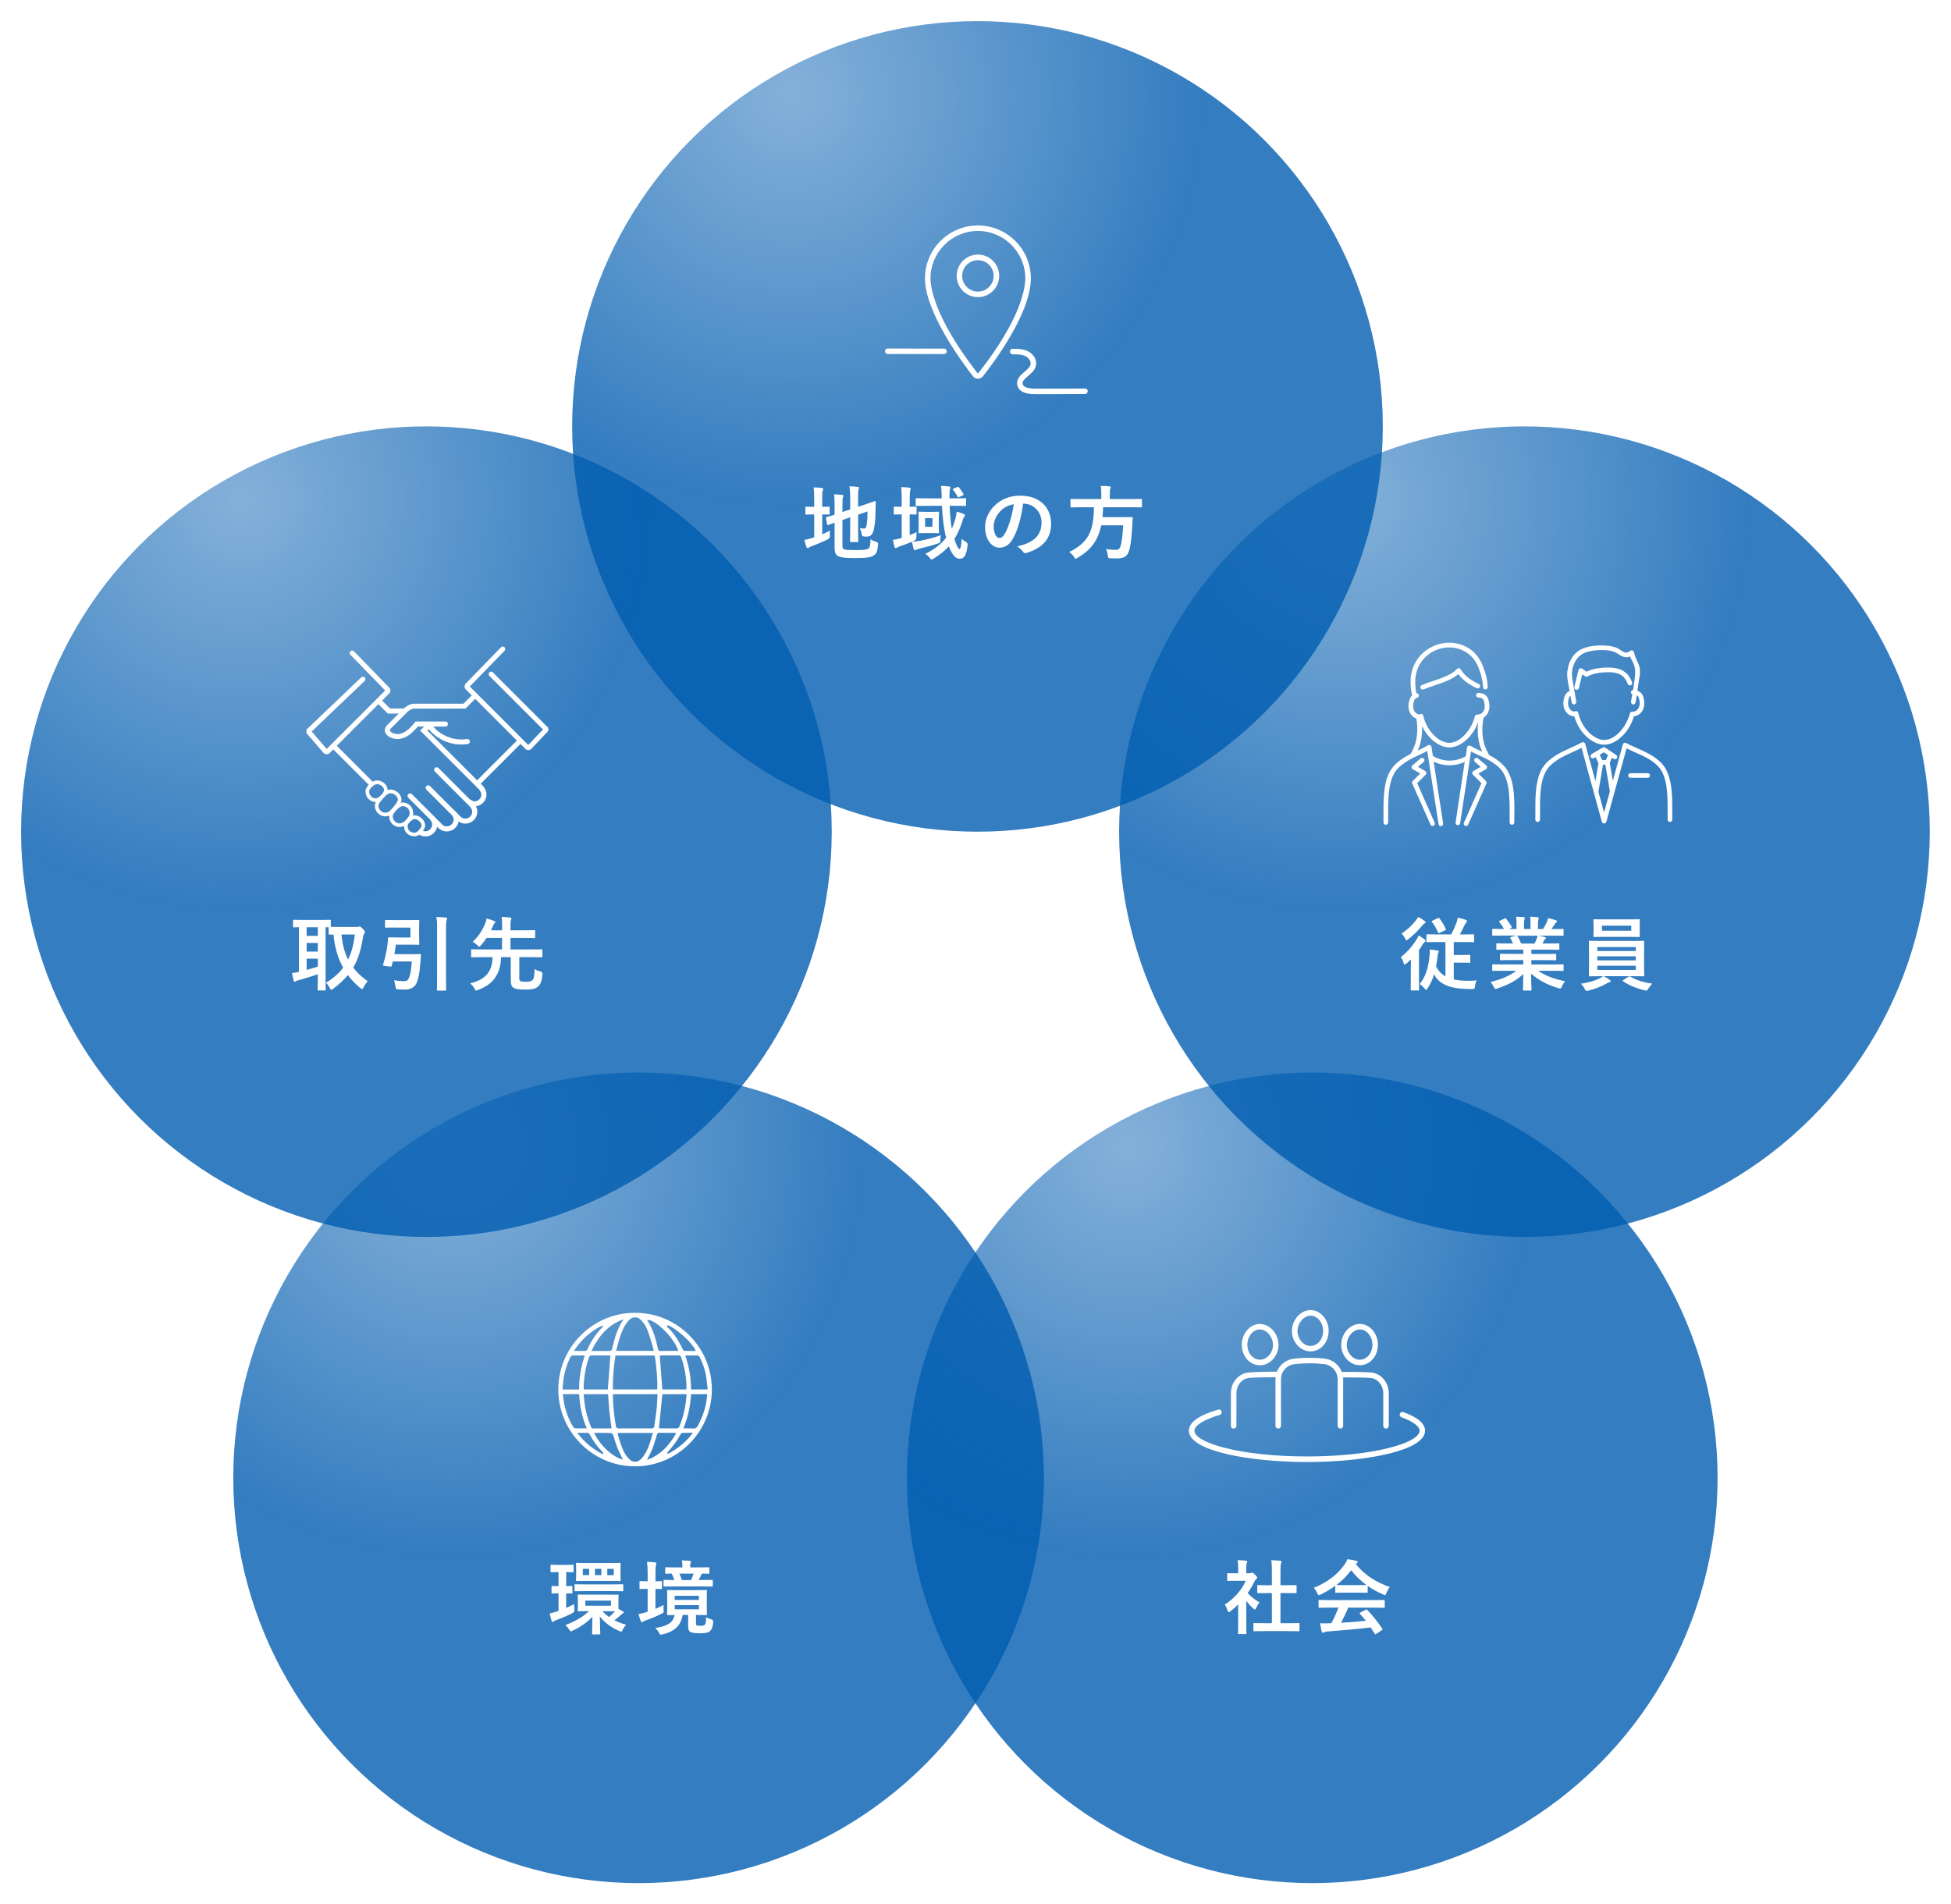 <?xml version="1.0" encoding="UTF-8"?><svg id="_レイヤー_2" xmlns="http://www.w3.org/2000/svg" xmlns:xlink="http://www.w3.org/1999/xlink" viewBox="0 0 522.74 510.26"><defs><style>.cls-1{fill:url(#_新規グラデーションスウォッチ_3-5);}.cls-1,.cls-2,.cls-3,.cls-4,.cls-5,.cls-6,.cls-7,.cls-8{stroke-width:0px;}.cls-1,.cls-2,.cls-3,.cls-4,.cls-6{opacity:.8;}.cls-2{fill:url(#_新規グラデーションスウォッチ_3-2);}.cls-3{fill:url(#_新規グラデーションスウォッチ_3-3);}.cls-4{fill:url(#_新規グラデーションスウォッチ_3-4);}.cls-5{fill:none;filter:url(#drop-shadow-1);}.cls-6{fill:url(#_新規グラデーションスウォッチ_3);}.cls-7,.cls-8{fill:#fff;}.cls-8{fill-rule:evenodd;}</style><filter id="drop-shadow-1" filterUnits="userSpaceOnUse"><feOffset dx="0" dy="4"/><feGaussianBlur result="blur" stdDeviation="6"/><feFlood flood-color="#000" flood-opacity=".08"/><feComposite in2="blur" operator="in"/><feComposite in="SourceGraphic"/></filter><radialGradient id="_新規グラデーションスウォッチ_3" cx="121.38" cy="307.15" fx="121.38" fy="307.15" r="110.23" gradientUnits="userSpaceOnUse"><stop offset="0" stop-color="#005cb0" stop-opacity=".6"/><stop offset="1" stop-color="#005cb0"/></radialGradient><radialGradient id="_新規グラデーションスウォッチ_3-2" cx="301.89" fx="301.89" xlink:href="#_新規グラデーションスウォッチ_3"/><radialGradient id="_新規グラデーションスウォッチ_3-3" cx="358.74" cy="133.99" fx="358.74" fy="133.99" xlink:href="#_新規グラデーションスウォッチ_3"/><radialGradient id="_新規グラデーションスウォッチ_3-4" cx="212.18" cy="25.41" fx="212.18" fy="25.41" r="110.23" xlink:href="#_新規グラデーションスウォッチ_3"/><radialGradient id="_新規グラデーションスウォッチ_3-5" cx="64.53" cy="133.99" fx="64.53" fy="133.99" xlink:href="#_新規グラデーションスウォッチ_3"/></defs><g id="_レイヤー_1-2"><path class="cls-5" d="M507.38,165.73c-15.26-26.43-39.89-45.33-69.37-53.23-9.71-2.6-19.68-3.92-29.63-3.92-11.13,0-21.96,1.63-32.25,4.67-.46-50.03-34.04-95.77-84.67-109.34-9.71-2.6-19.68-3.92-29.63-3.92-51.57,0-96.91,34.83-110.28,84.7-2.59,9.65-3.85,19.36-3.9,28.91-1.27-.39-2.55-.76-3.84-1.11-9.71-2.6-19.68-3.92-29.63-3.92-51.57,0-96.91,34.83-110.28,84.7-15.63,58.32,17.02,118.4,73.34,137.64-7.36,10.59-13.01,22.54-16.49,35.51-16.3,60.84,19.93,123.61,80.78,139.91,9.71,2.6,19.68,3.92,29.63,3.92,36.02,0,68.99-17.01,90.15-44.25,15.19,19.68,36.29,33.78,60.71,40.33,9.71,2.6,19.68,3.92,29.63,3.92,51.57,0,96.91-34.83,110.28-84.7,7.9-29.47,3.84-60.26-11.41-86.69-1.58-2.73-3.26-5.38-5.04-7.95,35.2-12.11,63.27-41.07,73.3-78.52,7.9-29.47,3.84-60.26-11.41-86.69ZM261.97,228.53c11.11,0,21.93-1.63,32.2-4.66.14,19.51,5.33,38.74,15.35,56.1,1.58,2.73,3.26,5.38,5.04,7.95-21.08,7.25-39.59,20.57-53.22,38.12-13.27-17.16-31.49-30.68-53.24-38.11,7.36-10.59,13.01-22.54,16.49-35.51,2.59-9.65,3.85-19.36,3.9-28.91,1.27.39,2.55.76,3.84,1.11,9.71,2.6,19.68,3.92,29.63,3.92Z"/><circle class="cls-6" cx="171.1" cy="396" r="108.6"/><circle class="cls-2" cx="351.6" cy="396" r="108.6"/><circle class="cls-3" cx="408.45" cy="222.85" r="108.6"/><circle class="cls-4" cx="261.9" cy="114.26" r="108.6"/><circle class="cls-1" cx="114.25" cy="222.85" r="108.6"/><path class="cls-7" d="M290.67,104.11h-1.83c-3.93.04-6.52.05-11.47.03-1.45,0-3.21-.24-3.37-1.29-.11-.72.48-1.27,1.46-2.1.86-.73,1.83-1.57,2.1-2.78.37-1.68-.82-3.22-2.18-3.87-1.32-.63-2.77-.64-4.05-.64h0c-.41,0-.74.33-.74.74,0,.41.33.74.74.74,1.12,0,2.4,0,3.41.49.83.4,1.57,1.34,1.38,2.22-.16.73-.87,1.33-1.61,1.97-1.03.88-2.21,1.89-1.96,3.46.26,1.68,1.89,2.53,4.83,2.54,1.6,0,2.96,0,4.19,0,2.58,0,4.63-.01,7.3-.03h1.83c.41-.01.74-.35.74-.76,0-.41-.33-.74-.74-.74Z"/><path class="cls-7" d="M252.93,93.41h-6.82c-2.64-.02-5.3-.02-8.25-.03h0c-.41,0-.74.33-.74.74,0,.41.33.74.74.74,2.95,0,5.61.01,8.25.01h6.82s0,.01,0,.01c.41,0,.74-.33.74-.74,0-.41-.33-.74-.74-.74Z"/><path class="cls-7" d="M262.02,60.41c-7.82,0-14.19,6.37-14.19,14.19,0,8.97,9.83,22.33,12.85,26.22.32.42.81.66,1.34.66,0,0,0,0,0,0,.53,0,1.01-.24,1.34-.65,3.01-3.82,12.84-16.98,12.84-26.23,0-7.82-6.36-14.19-14.19-14.19ZM262.2,99.9c-.06.07-.14.09-.18.09h0s-.12-.01-.18-.09c-11.63-14.98-12.53-23.16-12.53-25.31,0-7.01,5.7-12.7,12.7-12.7s12.7,5.7,12.7,12.7c0,2.22-.9,10.59-12.52,25.31Z"/><path class="cls-7" d="M262.02,68.22c-3.14,0-5.7,2.56-5.7,5.7s2.56,5.7,5.7,5.7,5.7-2.56,5.7-5.7-2.56-5.7-5.7-5.7ZM262.02,78.14c-2.32,0-4.22-1.89-4.22-4.21s1.89-4.21,4.22-4.21,4.21,1.89,4.21,4.21-1.89,4.21-4.21,4.21Z"/><path class="cls-7" d="M347.6,360.45c.95,1.07,2.19,1.66,3.5,1.67,1.35,0,2.6-.58,3.51-1.63.89-1.02,1.38-2.4,1.38-3.89,0-2.99-2.19-5.53-4.83-5.56-1.29,0-2.59.64-3.55,1.74h0c-.94,1.08-1.47,2.5-1.46,3.9,0,1.39.52,2.72,1.44,3.76ZM348.74,353.77c.68-.78,1.57-1.23,2.45-1.23,1.8.02,3.32,1.88,3.32,4.07,0,1.13-.36,2.17-1.02,2.92-.63.72-1.48,1.12-2.4,1.12-.87,0-1.72-.42-2.38-1.17-.68-.77-1.06-1.76-1.07-2.78,0-1.05.39-2.11,1.1-2.92Z"/><path class="cls-7" d="M364.3,365.83c1.35,0,2.6-.58,3.51-1.63.89-1.02,1.38-2.4,1.38-3.89,0-2.98-2.19-5.53-4.83-5.56-1.29,0-2.58.64-3.55,1.74h0c-.94,1.08-1.47,2.5-1.46,3.9,0,1.39.52,2.72,1.44,3.76.95,1.07,2.19,1.66,3.5,1.67ZM361.94,357.47h0c.68-.78,1.57-1.23,2.45-1.23,1.8.02,3.32,1.88,3.32,4.07,0,1.13-.36,2.17-1.02,2.92-.63.72-1.48,1.12-2.4,1.12-.87,0-1.72-.42-2.38-1.17-.68-.77-1.06-1.76-1.07-2.78,0-1.05.39-2.11,1.1-2.92Z"/><path class="cls-7" d="M337.64,365.83c1.3,0,2.53-.6,3.48-1.67.92-1.04,1.43-2.37,1.44-3.76,0-1.4-.52-2.83-1.46-3.9-.96-1.11-2.26-1.74-3.59-1.74-2.6.03-4.79,2.57-4.79,5.56,0,1.49.49,2.87,1.38,3.89.91,1.05,2.16,1.63,3.53,1.63ZM337.55,356.24c.86,0,1.75.45,2.43,1.23.7.81,1.1,1.87,1.1,2.92,0,1.03-.38,2.01-1.07,2.78-.67.75-1.51,1.17-2.39,1.17-.91,0-1.76-.4-2.39-1.12-.66-.75-1.02-1.79-1.02-2.92,0-2.19,1.52-4.05,3.34-4.07Z"/><path class="cls-7" d="M330.54,382.8c.41,0,.74-.33.74-.74v-8.75c0-2.08,1.41-3.83,3.27-4.07.96-.13,5.44-.23,7.22-.22-.02.19-.03.39-.03.59v12.44c0,.41.33.74.74.74s.74-.33.74-.74v-12.44c0-2.07,1.54-3.82,3.58-4.07,1.35-.16,2.73-.24,4.09-.24,1.31,0,2.64.08,3.94.24,2.04.25,3.57,2,3.57,4.07v12.44c0,.41.33.74.74.74s.74-.33.74-.74v-12.44c0-.18,0-.35-.02-.52,1.83-.03,6.54.03,7.49.16,1.86.24,3.27,1.99,3.27,4.07v8.75c0,.41.33.74.74.74s.74-.33.74-.74v-8.75c0-2.82-1.96-5.2-4.56-5.54-1.17-.15-6.52-.2-8.03-.16-.72-1.88-2.42-3.29-4.51-3.54-1.36-.17-2.74-.25-4.11-.25-1.42,0-2.86.08-4.27.25-2.07.25-3.76,1.63-4.49,3.48-1.5-.03-6.59.07-7.77.23-2.6.34-4.56,2.72-4.56,5.54v8.75c0,.41.33.74.74.74Z"/><path class="cls-7" d="M376.02,378.38c-.39-.14-.81.06-.95.44-.14.39.06.81.44.95,3.08,1.12,4.84,2.43,4.84,3.6,0,3.27-12.39,6.9-30.16,6.9s-30.16-3.64-30.16-6.9c0-1.41,2.54-2.99,6.78-4.23.39-.11.62-.53.5-.92-.11-.39-.53-.62-.92-.5-5.21,1.52-7.85,3.42-7.85,5.65,0,5.45,16.3,8.39,31.64,8.39s31.64-2.94,31.64-8.39c0-1.91-1.96-3.59-5.82-4.99Z"/><path class="cls-7" d="M448.05,217.3c.02-4.35.04-9.77-2.95-12.87-1.9-1.92-4.13-2.91-6.3-3.87-1.02-.45-2.07-.91-3.08-1.47-.17-.09-.37-.1-.54-.03-.18.07-.31.22-.36.41l-2.69,9.75-.81-4.78s0-.03-.01-.04l.59-1.37.47.31c.11.07.22.1.34.1.2,0,.4-.1.52-.28.19-.29.11-.67-.18-.86l-2.97-1.96c-.2-.13-.45-.14-.66-.02l-2.98,1.75c-.3.17-.4.56-.22.85.17.3.56.4.85.22l.44-.26.77,1.65-.81,4.78-2.74-9.99c-.05-.18-.18-.33-.36-.41-.18-.07-.38-.06-.54.03-.98.54-2.02,1.01-3.02,1.46-2.24,1.02-4.56,2.06-6.48,4.02-2.99,3.09-2.97,8.51-2.95,12.86,0,.83,0,1.61-.01,2.33,0,.34.26.63.61.64.34,0,.63-.26.64-.61.02-.74.01-1.53.01-2.37-.02-4.13-.04-9.27,2.6-11.99,1.76-1.78,3.87-2.74,6.11-3.75.79-.36,1.61-.73,2.41-1.14l5.44,19.81c.07.27.32.46.6.46h0c.28,0,.53-.19.6-.46l5.42-19.67c.83.42,1.67.79,2.48,1.15,2.15.95,4.18,1.85,5.91,3.6,2.64,2.72,2.62,7.86,2.6,11.99,0,.83,0,1.62.01,2.37,0,.34.3.61.64.61.34,0,.62-.29.61-.64-.02-.73-.01-1.51-.01-2.33ZM429.73,201.59l1.12.74-.58,1.35h-.99l-.67-1.43,1.12-.66ZM429.79,217.71l-1.52-5.54,1.22-7.25h.65l1.2,7.15-1.55,5.63Z"/><path class="cls-7" d="M421.81,191.96c1.35,4.7,5.11,7.59,7.98,7.59,3.27,0,6.77-3.37,7.99-7.6.57-.07,1.41-.33,2.06-1.19,1.11-1.48.71-3.3.36-4.26-.29-.82-.92-1.22-1.49-1.42.2-1.34.41-2.69.61-4.03,0-.06.04-.12.06-.18v-1.58c-.08-.35-.12-.72-.25-1.05-.29-.73-.64-1.44-.93-2.17-.17-.42-.3-.86-.41-1.3-.1-.41-.56-.63-.93-.42-.08.05-.16.12-.24.18-.45.37-.95.44-1.48.2-.27-.12-.54-.25-.78-.43-1.02-.76-2.18-1.12-3.42-1.25-1.98-.21-3.95-.12-5.88.4-2.4.64-3.91,2.21-4.69,4.53-.2.6-.28,1.24-.41,1.86-.01.06-.04.12-.05.18v1.19c.06.52.11,1.04.2,1.55.14.8.29,1.61.43,2.41-.63.27-1.08.73-1.3,1.34-.34.95-.75,2.78.36,4.26.7.93,1.62,1.16,2.19,1.2ZM420.42,186.92c.03-.09.11-.29.36-.48.11.59.22,1.18.32,1.77.06.31.28.44.53.56h.13c.56-.24.64-.4.53-1.02-.35-1.97-.71-3.93-1.01-5.9-.17-1.11-.15-2.23.22-3.32.67-2.02,1.94-3.41,4.06-3.93,1.53-.38,3.08-.48,4.64-.38,1.32.08,2.56.38,3.63,1.21.19.15.42.24.63.35.74.36,1.5.45,2.27.13.27.56.52,1.08.79,1.6.45.89.67,1.84.6,2.83-.11,1.53-.31,3.04-.56,4.55-.33.03-.58.31-.56.64,0,.24.15.44.36.54-.1.57-.21,1.13-.32,1.69-.09.44-.02.77.38,1h.33c.32-.14.48-.38.53-.73.09-.57.17-1.14.26-1.7.21.11.41.29.51.57.26.72.57,2.08-.19,3.09-.54.72-1.29.73-1.51.71-.3-.02-.57.18-.65.47-.84,3.43-3.81,7.11-6.9,7.11-2.54,0-5.93-2.92-6.94-7.27-.07-.32-.38-.52-.7-.48-.13.02-.24.08-.33.16-.32-.04-.82-.18-1.21-.71-.76-1.01-.44-2.37-.19-3.09Z"/><path class="cls-7" d="M423.04,184.37c.2-.91.59-2.49.89-3.66.09.06.18.11.27.17.22.14.42.26.53.34.21.16.51.16.73,0,.02-.01,1.62-1.1,5.46-1.1,1.34,0,2.37.2,3.15.62,1.08.58,1.53,1.28,2.06,2.55.13.32.5.47.82.33.32-.13.47-.5.33-.82-.5-1.2-1.08-2.35-2.62-3.17-.97-.51-2.19-.76-3.74-.76-3.23,0-5.06.73-5.8,1.11-.08-.05-.17-.11-.27-.17-.31-.19-.66-.41-.93-.61-.17-.12-.39-.16-.58-.09-.2.07-.35.23-.4.43-.28,1.1-.86,3.37-1.12,4.56-.07.34.14.67.48.74.04,0,.09.01.13.01.29,0,.55-.2.61-.49Z"/><path class="cls-7" d="M441.47,207.18h-4.6c-.34,0-.62.28-.62.62s.28.62.62.62h4.6c.34,0,.62-.28.62-.62s-.28-.62-.62-.62Z"/><path class="cls-7" d="M405.76,218.05c.02-4.35.04-9.76-2.82-12.85-1.22-1.3-2.58-2.17-3.98-2.89,0-.03-.02-.06-.04-.09l-.17-.34c-.58-1.14-1.24-2.44-1.48-4.55-.19-1.66-.11-3.33.22-4.97,0-.02,0-.04,0-.06.3-.18.6-.43.86-.78,1.11-1.48.71-3.3.36-4.26-.59-1.66-2.53-1.6-2.62-1.6-.34.01-.61.3-.6.64.01.34.3.6.64.6.04,0,1.12-.02,1.4.77.26.72.57,2.08-.19,3.09-.54.72-1.29.73-1.51.71-.3-.02-.57.18-.65.47-.84,3.43-3.81,7.11-6.9,7.11-2.54,0-5.93-2.92-6.94-7.27-.07-.32-.37-.52-.7-.48-.13.02-.24.08-.33.16,0,0-.02,0-.03,0-.08-.04-.17-.06-.26-.05-.29-.08-.63-.26-.92-.65-.76-1.01-.44-2.37-.19-3.09.04-.13.18-.51.82-.69.33-.1.52-.44.43-.77-.08-.29-.35-.47-.64-.45-.17-.67-.22-1.27-.31-2.26v-.13c-.33-5.72,3.66-9.07,7.51-9.75,3.71-.66,8.15.97,9.71,6.09,0,.01,0,.03.01.04.56,1.47.87,2.92.93,4.4.01.34.3.61.65.6.34-.01.61-.3.6-.65-.07-1.62-.39-3.18-1-4.78-1.79-5.84-6.87-7.69-11.11-6.94-4.37.78-8.92,4.57-8.55,11.07v.15c.11,1.1.17,1.83.42,2.71-.29.25-.5.56-.64.94-.34.95-.75,2.78.36,4.26.42.57.93.87,1.39,1.03.27,1.52.32,3.05.15,4.58-.24,2.12-.9,3.41-1.48,4.55l-.17.33c-1.58.81-3.14,1.75-4.49,3.19-2.85,3.09-2.83,8.5-2.81,12.85,0,.83,0,1.61-.01,2.33,0,.34.27.63.61.64.35,0,.63-.27.64-.61.02-.74.01-1.53.01-2.36-.02-4.13-.03-9.28,2.48-12,1.67-1.78,3.69-2.74,5.82-3.75.71-.34,1.45-.69,2.17-1.07l3.02,19.62c.05.31.31.53.62.53.03,0,.06,0,.1,0,.34-.05.57-.37.52-.71l-2.55-16.56c1.02.48,2.4.92,4.08.95.05,0,.1,0,.15,0,1.67,0,3.06-.42,4.1-.89l-2.45,16.23c-.05.34.18.66.52.71.03,0,.06,0,.09,0,.3,0,.57-.22.62-.53l2.9-19.21c.75.39,1.5.74,2.24,1.08,2.05.95,3.98,1.84,5.63,3.59,2.52,2.73,2.5,7.87,2.48,12,0,.83,0,1.62.01,2.36,0,.34.3.62.64.61.34,0,.62-.29.61-.64-.02-.73-.01-1.51-.01-2.33ZM394,199.86c-.18-.1-.4-.11-.58-.02-.19.09-.32.26-.35.47l-.35,2.34c-.96.56-2.5,1.19-4.47,1.16-1.89-.03-3.36-.67-4.27-1.2-.02-.01-.04-.02-.06-.03l-.37-2.42c-.03-.2-.16-.38-.35-.47-.19-.09-.4-.08-.58.02-.9.52-1.84.97-2.76,1.41.45-.99.87-2.2,1.06-3.86.1-.91.13-1.83.09-2.75,1.68,3.63,4.83,5.78,7.31,5.78,3.07,0,6.34-2.97,7.74-6.83-.16,1.32-.17,2.66-.02,3.99.19,1.72.65,2.96,1.11,3.97-.07-.03-.15-.07-.22-.1-.97-.45-1.97-.91-2.93-1.47Z"/><path class="cls-7" d="M396.21,183.28c-2.29-1.05-3.92-2.37-4.84-3.93-.1-.17-.28-.28-.48-.3-.2-.02-.39.06-.53.21-1.34,1.53-4.11,2.46-6.55,3.28-1.04.35-2.03.68-2.86,1.04-.32.14-.46.5-.32.82.1.23.33.37.57.37.08,0,.17-.02.25-.05.77-.34,1.74-.66,2.75-1,2.3-.77,4.88-1.64,6.53-3.08,1.09,1.49,2.76,2.76,4.96,3.77.31.14.68,0,.83-.31.14-.31,0-.68-.31-.83Z"/><path class="cls-7" d="M398.43,205.63c.02-.2-.06-.4-.22-.53l-2.2-1.88c-.26-.22-.66-.19-.88.07-.22.26-.19.65.07.88l1.53,1.31-1.95,1.13c-.17.1-.28.27-.31.46-.02.19.04.38.18.52l2.28,2.28-4.7,10.6c-.14.31,0,.68.32.82.08.04.17.05.25.05.24,0,.47-.14.57-.37l4.88-10.99c.1-.24.05-.51-.13-.69l-2.01-2.01,2.01-1.16c.18-.1.29-.28.31-.48Z"/><path class="cls-7" d="M379.71,209.86l2.28-2.28c.14-.14.2-.33.18-.52-.03-.19-.14-.36-.31-.46l-1.95-1.13,1.53-1.31c.26-.22.29-.62.07-.88-.22-.26-.62-.29-.88-.07l-2.2,1.88c-.15.13-.23.33-.22.53.02.2.13.38.31.48l2.01,1.16-2.01,2.01c-.18.18-.23.46-.13.69l4.88,10.99c.1.23.33.37.57.37.08,0,.17-.02.25-.05.31-.14.46-.51.32-.82l-4.7-10.6Z"/><path class="cls-8" d="M170.13,392.91c-.13,0-.25,0-.38,0-11.24-.2-20.29-9.55-20.16-20.84.13-11.19,9.32-20.29,20.48-20.29h.19c5.44,0,10.58,2.15,14.46,6.06,3.91,3.93,6.04,9.13,6.01,14.64-.07,11.27-9.31,20.44-20.61,20.44ZM165.52,384.16v.1c0,.08,0,.16.03.24.09.28.18.57.27.86v.02c.24.74.47,1.51.75,2.25.38,1.01.96,2.3,2.01,3.33.34.33.81.71,1.5.73h.07c.86,0,1.42-.51,1.85-1,.99-1.13,1.57-2.46,2.14-4.1.18-.52.33-1.05.49-1.6v-.05c.08-.24.27-.88.27-.88l.03-.09h-9.43v.19ZM176.57,383.94c-.41,0-.49.28-.55.49l-.26.86c-.29.95-.58,1.93-.94,2.87-.22.6-.51,1.16-.82,1.76l-.03.05c-.14.27-.28.54-.41.82l-.2.42.43-.17c2.98-1.21,5.28-3.36,7.24-6.77l.11-.19-.21-.07-.07-.03s-.09-.04-.15-.04h-1.76c-.78,0-1.59,0-2.38-.01h0ZM159.32,384.2c1.23,2.61,4.25,5.86,7.19,6.79l.4.13-.18-.37c-.13-.28-.27-.55-.41-.84v-.02c-.31-.6-.62-1.22-.87-1.84-.38-.94-.66-1.9-.94-2.83l-.02-.06c-.34-1.15-.42-1.2-1.65-1.2h-3.63l.12.26ZM154.65,383.94l.23.29c1.83,2.3,3.94,4.04,6.43,5.33l.3.16-.04-.34v-.08c0-.05-.01-.12-.07-.17-1.4-1.38-2.56-2.98-3.57-4.88-.08-.16-.29-.29-.47-.3-.34,0-.71-.01-1.18-.01h-1.64ZM184,383.94c-.45,0-.82,0-1.17.02-.25,0-.45.32-.49.38-.16.26-.31.52-.48.81-.27.46-.54.93-.85,1.35-.49.67-1.02,1.32-1.54,1.95l-.08.09c-.2.25-.41.51-.62.77l-.04.04.21.25.05-.03c2.58-1.36,4.69-3.11,6.45-5.35l.23-.29h-1.66ZM184.68,382.74c.15,0,.31.01.46.02h.04c.2.02.37.03.53.03.33,0,.57-.05.76-.17.39-.24.6-.71.8-1.17h0c.06-.15.12-.28.19-.41,1.14-2.24,1.82-4.69,2.02-7.27l.02-.19h-4.36v.17c-.18,3.11-.81,5.97-1.93,8.75l-.1.25h1.14c.13,0,.42,0,.44,0ZM164.21,374.11c.06,2.62.33,5.3.8,7.96.09.5.3.68.81.68,1.48,0,2.92-.01,4.39-.01s3.05,0,4.37,0c.39,0,.66-.1.72-.59.07-.58.16-1.18.25-1.75l.02-.11c.12-.83.25-1.69.34-2.55.1-.9.14-1.79.19-2.72v-.04c.02-.39.04-.8.07-1.21v-.19s-11.95,0-11.95,0v.53ZM178.96,382.74c.89,0,1.61,0,2.26.01.43,0,.66-.15.82-.53.81-1.94,1.37-4.04,1.68-6.24.07-.5.11-1.02.16-1.52v-.02c.02-.22.07-.78.07-.78v-.08s-6.48,0-6.48,0l-.92,9.16h2.42ZM156.47,374.62c.04.35.07.69.11,1.03.26,2.27.85,4.51,1.75,6.66.13.32.33.45.65.45.4,0,.8-.01,1.31-.01h3.56s-.03-.2-.03-.2c-.06-.49-.13-.97-.18-1.38-.13-.98-.26-2-.37-3.02-.1-1.01-.17-2.04-.24-3.04v-.07c-.03-.43-.11-1.4-.11-1.4v-.06h-6.57l.11,1.04ZM150.84,373.76c.23,3.08,1.16,5.98,2.75,8.61.09.14.3.36.51.36.41.01.85.02,1.4.02h1.71s-.1-.25-.1-.25c-1.11-2.71-1.74-5.58-1.93-8.76v-.17h-4.36v.19ZM181.82,363.19c-.83,0-1.65,0-2.48,0h-2.12c-.11,0-.22.02-.26.03l-.15.02-.03.16.68,8.92h6.42l.04-.24c.01-.06.02-.11.02-.16-.01-2.8-.5-5.6-1.46-8.33-.14-.4-.46-.4-.66-.4h0ZM164.88,363.38c-.5,3.13-.72,6-.67,8.76v.18h11.85l.02-.15c.2-1.23-.19-6.49-.65-8.8l-.03-.14h-10.5l-.02.15ZM153.6,363.19c-.38,0-.62.15-.8.51-.9,1.84-1.5,3.72-1.78,5.6-.1.63-.15,1.27-.2,1.9v.04c-.02.27-.05.58-.08.89l-.02.2h4.44v-.18c0-2.92.48-5.76,1.46-8.71l.08-.24h-1.88c-.47,0-.83,0-1.17,0h-.05ZM183.6,363.2l.08.24c.97,2.84,1.45,5.68,1.47,8.7v.18h4.46l-.02-.2c-.03-.28-.06-.56-.09-.83l-.02-.2c-.07-.67-.15-1.43-.26-2.17-.28-1.75-.86-3.52-1.75-5.26-.09-.17-.3-.43-.52-.44-.47-.01-.98-.02-1.64-.02h-1.71ZM158.54,363.19c-.4,0-.6.15-.74.54-.75,2.14-1.21,4.4-1.39,6.93-.03.35-.02.71-.01,1.02v.07c0,.13,0,.25,0,.38v.18h6.45l.7-9.08h-.18c-.1-.02-.23-.03-.36-.03h-2.23c-.61,0-1.42,0-2.23-.01h-.02ZM155.54,361.99c.46,0,.81,0,1.13.01h0c.43,0,.61-.19.75-.5.89-1.95,1.93-3.6,3.2-5.02.2-.23.41-.46.62-.67l.34-.37-.2-.27-.05.03c-3,1.46-5.41,3.59-7.37,6.51l-.19.28h1.76ZM173.8,354.4c.13.23.27.46.39.7,1.12,2.15,1.69,4.41,2.1,6.35.08.39.27.55.65.55.49-.01.93-.01,1.26-.01h1.43s2.09,0,2.09,0l-.07-.23c-.91-3.04-5.81-8.01-7.95-8.05h-.32s.4.69.4.69ZM178.65,355.4l.08.17h.01c.06.06.13.11.19.16.13.1.25.19.36.31,1.44,1.52,2.62,3.31,3.61,5.46.05.11.24.47.49.48.43.01.89.02,1.5.02h1.53s-.12-.26-.12-.26c-.94-2.04-5.3-5.97-7.3-6.58l-.11-.03-.25.27ZM166.56,353.71c-3.39,1.32-5.91,3.87-7.96,8.03l-.13.26h4.46c.91,0,.97-.05,1.17-.93.46-2.02,1.09-4.37,2.32-6.5.07-.12.15-.24.22-.37l.41-.68-.49.19ZM170.16,352.99c-.96,0-1.53.61-2,1.18-1.08,1.34-1.68,2.94-2.08,4.19-.24.75-.44,1.5-.65,2.28l-.03.12c-.09.32-.18.65-.27.98l-.06.23h10.05v-.08s-.03-.22-.03-.27c0-.09-.01-.18-.04-.26-.12-.39-.24-.79-.35-1.17l-.03-.1c-.3-1.01-.64-2.16-1.02-3.24-.41-1.18-1.01-2.19-1.78-3-.4-.43-.92-.86-1.68-.87h-.03Z"/><path class="cls-7" d="M146.87,194.98l-14.81-14.81c-.26-.26-.68-.26-.94,0-.26.26-.26.68,0,.94l14.36,14.36-3.94,4.15-15.67-15.67,9.32-9.58c.26-.26.25-.68-.01-.94-.26-.26-.68-.25-.94.01l-9.42,9.69c-.45.45-.45,1.18,0,1.63l1.58,1.58-2.22,2.22h-13.25c-1.19,0-2.37.98-2.5,1.09l-.04.03s-.06.06-.16.16h-3.73l-2.12-2.12,1.88-1.88c.45-.45.45-1.18,0-1.63l-9.43-9.7c-.26-.26-.67-.27-.94-.01-.26.26-.27.67-.01.94l9.32,9.58-15.66,15.66-4.03-4.67,14.19-13.54c.26-.25.27-.67.02-.94-.25-.26-.67-.27-.94-.02l-14.65,13.98-.04.91,4.58,5.32.04.04c.22.22.51.34.81.34s.6-.12.82-.34l.96-.96,9.5,9.5c-.47.49-.82,1.07-.86,1.59-.06.75.18,1.48.67,2.05.49.57,1.17.92,1.92.98.04,0,.07,0,.11,0,.02,0,.04,0,.07,0-.14.28-.24.55-.26.8-.12,1.55,1.04,2.9,2.59,3.03.07,0,.15,0,.22,0,.35,0,.7-.07,1.02-.2,0,0,0,.01,0,.02-.06.75.18,1.48.67,2.05.49.57,1.17.92,1.92.98.07,0,.14,0,.21,0,.39,0,.78-.09,1.17-.27.02,1.47.92,2.52,2.37,2.74.13.02.26.03.38.03.55,0,1-.19,1.35-.44l.15.11c.45.24.96.36,1.48.36,1.55,0,2.86-1.11,3.15-2.59l.32.32c.61.6,1.41.93,2.26.93,1.57,0,2.9-1.14,3.16-2.66.53.37,1.17.56,1.82.56,1.77,0,3.21-1.44,3.21-3.21,0-.54-.19-1.05-.39-1.43,1.59-.18,2.84-1.55,2.84-3.19,0-1.22-.94-2.24-1.05-2.36l-.5-.5,10.65-10.65,1.29,1.29c.22.22.51.34.82.34s.6-.12.81-.34l4.53-4.77v-.92ZM100.63,213.94s-.03,0-.04,0c-.49-.04-.93-.26-1.25-.64-.32-.37-.47-.85-.43-1.33.05-.63,1.26-1.76,1.97-1.84.06,0,.11,0,.17,0,.51,0,1.06.24,1.42.62.2.21.44.56.41,1.03-.04.77-1.49,2.18-2.25,2.18ZM104.42,217.34c-.37.31-.84.46-1.32.42-1.01-.08-1.76-.96-1.69-1.97.04-.5.95-1.6,1.59-2.22l.03-.03c.56-.67,1.08-.98,1.63-.98.11,0,.22.01.33.03.76.16,1.65.95,1.62,1.7-.03.64-1.3,2.16-2.2,3.05ZM108.29,220.17c-.47.34-.9.49-1.36.45-.49-.04-.93-.26-1.25-.64-.32-.37-.47-.85-.44-1.34.02-.24.21-.71,1.01-1.6.62-.69,1.15-1,1.76-1.02h.03c.32,0,.84.22,1.15.5.45.4.59,1.04.56,1.51-.01.29-.12.58-.31.88-.16.21-.79.99-1.15,1.26ZM110.75,223.11c-1-.15-1.55-.8-1.54-1.83,0-.39.42-.84.74-1.15.38-.37.59-.54,1.01-.63.06-.01.12-.02.19-.02.5,0,1.12.37,1.5.9.26.37.36.74.26,1.03-.11.34-.3.57-.54.86l-.05.06c-.52.64-.99.87-1.58.79ZM127.13,214.74c-.27,0-.89-.31-1.31-.61l-8.35-8.35c-.26-.26-.7-.26-.96,0-.27.26-.27.7,0,.96l9.36,9.36c.07.08.65.75.65,1.4,0,1.02-.83,1.85-1.85,1.85-.48,0-.94-.18-1.28-.52l-1.66-1.73-.03.03-6.5-6.5c-.26-.26-.71-.26-.96,0-.13.13-.2.3-.2.48,0,.18.07.35.2.48l6.86,6.86c.19.27.44.7.44,1.13,0,1.02-.83,1.85-1.85,1.85-.4,0-.79-.13-1.11-.37-.03-.05-.07-.1-.11-.15l-2.32-2.32-.17-.17h0s-5.63-5.63-5.63-5.63c-.26-.25-.7-.26-.96,0-.26.27-.26.7,0,.96l5.74,5.74s.66.73.66,1.41c0,1.02-.83,1.85-1.85,1.85-.18,0-.35-.03-.52-.07,0,0,0,.01,0,.02l-.1-.09c.2-.26.38-.54.51-.92.2-.59.05-1.29-.4-1.91-.56-.78-1.49-1.3-2.3-1.3-.13,0-.27.01-.39.04-.03,0-.06.02-.1.03.04-.16.07-.32.07-.49.04-.9-.29-1.76-.9-2.29-.52-.45-1.3-.76-1.86-.74-.21,0-.41.04-.6.09.13-.28.22-.56.23-.8.05-1.29-1.23-2.45-2.41-2.7-.18-.04-.35-.05-.53-.05-.27,0-.54.05-.8.14,0-.6-.23-1.18-.68-1.65-.55-.58-1.35-.93-2.14-.93-.09,0-.19,0-.28.02-.27.03-.58.14-.89.31l-9.62-9.62,11.15-11.15,2.52,2.52h2.93c-1.13,1.13-2.55,2.55-3.02,3.02-.89.89-.74,1.69-.57,2.1.46,1.1,2.01,1.7,3.25,1.7,2.28,0,4.02-1.64,5.44-3.33h1.73l-1.1,1.05,15.74,15.73s.66.73.66,1.41c0,1.02-.83,1.85-1.85,1.85ZM127.85,209.1l-13.33-13.33.37-.36c2.14,2.57,5.35,4.09,8.71,4.09.58,0,1.16-.04,1.72-.13.37-.06.63-.4.57-.77-.06-.36-.4-.63-.77-.57-.5.08-1.01.11-1.52.11-2.89,0-5.65-1.28-7.53-3.45h3.27c.37,0,.68-.31.68-.68s-.31-.68-.68-.68h-7.69c-.05,0-.1,0-.15.02h-.17l-.12.15c-.06.05-.11.11-.15.18-1.3,1.58-2.76,3.02-4.56,3.02-.85,0-1.83-.43-2.02-.88-.03-.06-.11-.26.28-.65.78-.78,4.24-4.24,4.53-4.53.25-.21,1.03-.76,1.62-.76h13.8l2.61-2.61,11.17,11.17-10.65,10.65Z"/><path class="cls-7" d="M220.27,143.18c.69-.28,1.36-.6,2.1-.99-.04.39-.04.89-.02,1.34q.04.69-.56.99c-1.34.67-2.87,1.3-4.3,1.84-.37.15-.63.26-.71.35s-.24.15-.37.15-.24-.06-.32-.26c-.22-.56-.39-1.19-.58-1.92.69-.13,1.36-.28,2.14-.54l.5-.15v-6.14h-.17c-1.4,0-1.84.04-1.97.04-.22,0-.22-.02-.22-.24v-1.64c0-.22,0-.24.22-.24.13,0,.56.04,1.97.04h.17v-2.03c0-1.43-.02-2.31-.17-3.18.84.02,1.51.06,2.23.15.22.02.35.13.35.26,0,.15-.06.26-.13.43-.11.26-.13.8-.13,2.05v2.31c1.23,0,1.64-.04,1.77-.04.19,0,.22.02.22.24v1.64c0,.22-.02.24-.22.24-.13,0-.54-.04-1.77-.04v5.34ZM225.72,146.19c0,.56.11.82.41.97.3.17.97.24,3.11.24,2.33,0,3.05-.11,3.48-.45.35-.3.45-.73.52-2.44.43.26.93.52,1.56.69q.54.15.48.71c-.19,1.88-.45,2.46-1.17,2.92-.73.5-1.77.71-5.12.71-2.94,0-4.02-.26-4.56-.6-.52-.32-.82-.97-.82-2.14v-6.74c-1.1.39-1.56.58-1.73.63-.22.06-.24.04-.28-.17l-.28-1.69c-.04-.22-.02-.22.17-.28.17-.04.73-.17,2.12-.63v-2.38c.02-1.19-.02-2.2-.13-3.07.73.02,1.43.06,2.07.13.3.04.43.13.43.24,0,.17-.04.26-.13.45-.11.22-.13.69-.13,2.05v1.86l2.07-.69v-3.13c0-1.3-.04-1.97-.17-3.07.82.02,1.49.06,2.2.17.22.02.35.11.35.24,0,.15-.06.26-.13.43-.11.26-.13.8-.13,1.94v2.72l1.66-.56c2.03-.67,2.68-.95,2.83-.97.15-.02.24.04.24.22l-.06,2.77c-.04,2.18-.22,3.78-.52,4.88-.32,1.25-.93,1.64-1.86,1.64-.26,0-.52,0-.8-.04q-.48-.04-.58-.71c-.06-.5-.24-1.12-.45-1.56.45.11.84.15,1.15.15.37,0,.52-.11.65-.8.15-.82.24-1.66.26-3.78l-2.51.86v3.76c0,2.16.04,3.22.04,3.35,0,.22-.02.24-.24.24h-1.73c-.22,0-.24-.02-.24-.24,0-.15.04-1.19.04-3.35v-3.05l-2.07.71v6.85Z"/><path class="cls-7" d="M243.72,143.4c.63-.24,1.25-.5,1.88-.82-.04.39-.06.84-.06,1.34q0,.71-.63.99c-.17.09-.35.17-.52.24.86-.02,1.47-.11,2.23-.26,1.58-.32,3.48-.76,5.47-1.49-.06.43-.13.86-.15,1.3,0,.71,0,.73-.65.93-1.53.54-3.28.99-4.93,1.38-.39.13-.65.19-.78.26-.17.09-.3.17-.45.17-.13,0-.24-.09-.32-.32-.17-.56-.32-1.19-.45-1.94-1.06.45-2.25.86-3.37,1.25-.37.13-.54.22-.65.3-.11.09-.24.15-.37.15-.11,0-.22-.06-.28-.28-.17-.56-.32-1.21-.45-1.94.69-.09,1.21-.19,1.88-.39l.48-.13v-6.31h-.04c-1.34,0-1.75.04-1.88.04-.19,0-.22-.02-.22-.24v-1.62c0-.24.02-.26.22-.26.15,0,.56.04,1.92.04v-1.99c0-1.53-.02-2.2-.15-3.28.8.02,1.47.06,2.23.15.19.02.32.13.32.24,0,.17-.04.28-.09.45-.11.26-.17.8-.17,2.4v2.03c1.1,0,1.47-.04,1.6-.04.22,0,.24.02.24.26v1.62c0,.22-.02.24-.24.24-.13,0-.5-.02-1.6-.04v5.57ZM254.44,135.55c.09,2.33.28,4.41.58,6.09.37-.73.65-1.51.89-2.36.17-.63.37-1.53.41-2.2.65.17,1.32.41,1.86.63.26.13.37.19.37.39,0,.15-.09.26-.22.41-.17.17-.24.45-.48,1.17-.58,1.86-1.27,3.39-2.14,4.75.61,1.99,1.15,2.7,1.34,2.7.35,0,.52-.93.6-2.77.3.32.76.6,1.1.8q.56.28.5.89c-.3,2.9-.93,3.67-2.2,3.67-.89,0-1.92-.93-2.83-3.33-1.1,1.23-2.44,2.29-4.08,3.28-.28.15-.43.26-.56.26s-.24-.13-.45-.41c-.37-.48-.8-.86-1.23-1.1,2.42-1.19,4.26-2.61,5.6-4.32-.6-2.29-.97-5.38-1.12-8.56h-3.85c-2.1,0-2.81.04-2.94.04-.22,0-.24-.02-.24-.26v-1.58c0-.22.02-.24.24-.24.13,0,.84.04,2.94.04h3.78v-.26c-.02-1.45-.04-2.05-.17-3.09.76.02,1.4.06,2.18.17.24.02.35.13.35.24,0,.15-.04.28-.11.43-.11.22-.15.45-.15,1.49v1.02h1.23c2.12,0,2.85-.04,2.98-.04.22,0,.24.02.24.24v1.58c0,.24-.02.26-.24.26-.13,0-.86-.04-2.98-.04h-1.19ZM249.69,137.15c1.17,0,1.51-.04,1.64-.04.24,0,.26.02.26.24,0,.13-.04.56-.04,1.66v1.94c0,1.12.04,1.56.04,1.69,0,.22-.02.24-.26.24-.13,0-.48-.04-1.64-.04h-1.69c-1.17,0-1.51.04-1.66.04-.22,0-.24-.02-.24-.24,0-.15.04-.56.04-1.69v-1.94c0-1.1-.04-1.53-.04-1.66,0-.22.02-.24.24-.24.15,0,.5.04,1.66.04h1.69ZM249.84,138.84h-1.97v2.31h1.97v-2.31ZM256.51,130.5c.26-.09.26-.06.41.11.48.54.93,1.21,1.23,1.77.11.19.06.26-.24.37l-.93.43c-.3.15-.32.13-.43-.11-.32-.65-.71-1.25-1.19-1.81-.15-.17-.11-.24.17-.35l.97-.41Z"/><path class="cls-7" d="M274.13,134.97c-.5,3.67-1.4,7.04-2.7,9.31-.93,1.62-2.05,2.48-3.67,2.48-1.9,0-3.82-2.03-3.82-5.55,0-2.07.89-4.06,2.44-5.62,1.81-1.81,4.11-2.77,7.02-2.77,5.19,0,8.23,3.2,8.23,7.5,0,4.02-2.27,6.55-6.65,7.86-.45.13-.65.04-.93-.39-.24-.37-.69-.86-1.51-1.36,3.65-.86,6.53-2.38,6.53-6.46,0-2.57-1.94-5.01-4.84-5.01h-.09ZM267.93,137.07c-1.04,1.17-1.69,2.61-1.69,4,0,1.99.8,3.09,1.47,3.09.56,0,1.04-.28,1.62-1.32.95-1.75,1.92-4.86,2.29-7.74-1.51.3-2.72.91-3.69,1.97Z"/><path class="cls-7" d="M289.78,135.92c-1.92,0-2.57.04-2.72.04-.22,0-.24-.02-.24-.26v-1.75c0-.24.02-.26.24-.26.15,0,.8.04,2.72.04h5.29v-1.4c0-.93-.04-1.6-.15-2.12.78,0,1.62.04,2.35.11.22.02.35.11.35.24,0,.15-.06.28-.13.45-.09.17-.13.45-.13,1.25v1.47h5.68c1.94,0,2.59-.04,2.72-.04.19,0,.22.02.22.26v1.75c0,.24-.02.26-.22.26-.13,0-.78-.04-2.72-.04h-7.48c-.02.95-.09,1.84-.17,2.66h5.29c1.81,0,2.42-.04,2.55-.04.22,0,.26.06.26.3-.04.56-.06,1.15-.09,1.69-.17,3.22-.43,5.23-.71,6.42-.48,2.05-1.32,2.68-3.48,2.68-.39,0-.99,0-1.71-.04-.6-.04-.6-.09-.69-.78-.09-.67-.26-1.3-.48-1.66,1.12.15,2.1.19,2.66.19.71,0,1.08-.35,1.27-1.08.32-1.08.56-3.07.67-5.49h-5.88c-.82,4-2.66,6.53-6.33,8.71-.28.15-.41.24-.52.24-.15,0-.24-.15-.43-.48-.35-.54-.8-.97-1.3-1.32,4.97-2.44,6.59-5.42,6.63-11.99h-3.35Z"/><path class="cls-7" d="M95.51,248.39c.28,0,.43-.02.52-.06.11-.06.22-.09.32-.09.15,0,.37.15.91.69.32.37.52.65.52.82s-.11.35-.24.52c-.15.19-.24.58-.32,1.1-.5,3.09-1.23,5.62-2.59,7.91.99,1.32,2.27,2.51,3.89,3.65-.35.35-.8.99-1.12,1.66-.15.3-.24.45-.39.45-.11,0-.26-.11-.5-.3-1.3-1.08-2.4-2.23-3.31-3.46-1.04,1.25-2.33,2.48-3.95,3.69-.24.17-.37.26-.48.26-.17,0-.26-.17-.43-.52-.28-.54-.6-1.04-1.02-1.36,1.97-1.19,3.48-2.53,4.62-4.06-1.47-2.61-2.27-5.57-2.59-8.86-.67,0-.97.02-1.06.02-.22,0-.24-.02-.24-.26v-1.73h-.82v14.41c0,1.47.04,2.16.04,2.29,0,.22-.02.24-.24.24h-1.69c-.22,0-.24-.02-.24-.24,0-.15.04-.82.04-2.29v-1.81c-1.58.56-3.74,1.21-5.14,1.6-.43.11-.61.19-.69.26-.11.09-.22.15-.35.15s-.24-.09-.28-.28c-.15-.58-.32-1.36-.45-2.05.76-.09,1.19-.15,1.86-.32v-11.97c-.86.02-1.25.04-1.34.04-.22,0-.24-.02-.24-.24v-1.53c0-.24.02-.26.24-.26.13,0,.78.04,2.66.04h4.3c1.9,0,2.55-.04,2.68-.04.22,0,.24.02.24.26v1.64c.35.02.99.02,2.2.02h4.67ZM85.16,250.77v-2.31h-3v2.31h3ZM85.16,254.98v-2.31h-3v2.31h3ZM85.16,256.88h-3v3.02c.99-.26,2.05-.58,3-.89v-2.14ZM91.49,250.42c.28,2.64.82,4.82,1.77,6.72.95-1.94,1.51-4.15,1.81-6.72h-3.59Z"/><path class="cls-7" d="M105.86,248.54c-1.77,0-2.33.04-2.46.04-.22,0-.24-.02-.24-.24v-1.6c0-.22.02-.24.24-.24.13,0,.69.04,2.46.04h3.95c1.51,0,2.18-.04,2.31-.04.19,0,.22.02.22.24,0,.13-.04.71-.04,1.97v2.25c0,1.27.04,1.84.04,1.97,0,.22-.02.24-.22.24-.13,0-.8-.04-2.31-.04h-3.74c-.11.86-.24,1.71-.41,2.55h4.58c1.64,0,2.16-.04,2.29-.04.22,0,.26.04.26.28l-.11,1.58c-.26,3.59-.69,5.23-1.12,6.03-.54,1.08-1.6,1.64-3.15,1.64-.52,0-1.1-.02-1.66-.06-.65-.04-.67-.04-.78-.73-.11-.76-.24-1.27-.43-1.71,1.04.15,1.84.24,2.61.24.65.02.99-.15,1.21-.48.3-.5.76-1.43.97-4.8h-5.08l-.3,1.17c-.06.24-.09.26-1.21.11-1.1-.13-1.17-.17-1.1-.39.58-1.92.99-3.89,1.19-5.57.06-.48.13-.99.13-1.49,0-.22.09-.3.3-.3.13,0,.78.04,2.07.04h3.65v-2.64h-4.13ZM117.12,249.34c0-1.9-.02-2.57-.22-3.63.84.02,1.81.06,2.55.15.22.02.35.11.35.22,0,.15-.06.28-.13.43-.11.28-.17.82-.17,2.77v12.25c0,2.36.04,3.57.04,3.67,0,.22-.02.24-.24.24h-1.99c-.22,0-.24-.02-.24-.24,0-.13.04-1.3.04-3.65v-12.21Z"/><path class="cls-7" d="M139.12,261.72c0,.71.02.89.19,1.06.17.19.69.3,1.56.3,1.04,0,1.51-.17,1.82-.48.35-.37.52-1.12.54-2.94.37.28.97.5,1.58.65q.54.13.52.67c-.09,1.77-.45,2.66-1.06,3.26-.6.63-1.43.93-3.57.93-1.99,0-2.9-.24-3.33-.65-.35-.32-.52-.8-.52-2.1v-5.94h-2.61c-.06,2.31-.56,3.98-1.53,5.42-.91,1.43-2.44,2.53-4.62,3.37-.24.09-.39.15-.5.15-.17,0-.26-.15-.45-.52-.32-.54-.71-.99-1.15-1.4,2.46-.63,3.8-1.49,4.73-2.72.71-.97,1.21-2.27,1.25-4.3h-2.77c-1.94,0-2.59.04-2.72.04-.24,0-.26-.02-.26-.24v-1.69c0-.19.02-.22.26-.22.13,0,.78.04,2.72.04h5.31v-3.09h-4.13c-.45.69-.95,1.34-1.53,1.99-.22.24-.35.37-.45.37s-.24-.13-.48-.37c-.37-.35-.8-.69-1.27-.93,1.53-1.45,2.53-3.02,3.18-4.54.3-.63.43-1.12.52-1.71.78.17,1.45.41,2.01.63.19.09.35.19.35.32s-.06.22-.19.32c-.15.13-.26.32-.39.63-.19.43-.37.86-.56,1.25h2.96v-1.19c0-1.21-.02-1.75-.15-2.4.82.04,1.56.09,2.31.17.19.02.35.11.35.24,0,.15-.06.26-.13.43-.11.19-.13.58-.13,1.43v1.32h3.41c2.1,0,2.83-.04,2.96-.04.22,0,.24.02.24.26v1.62c0,.22-.02.24-.24.24-.13,0-.86-.04-2.96-.04h-3.41v3.09h5.6c1.92,0,2.59-.04,2.72-.04.22,0,.22.02.22.22v1.69c0,.22,0,.24-.22.24-.13,0-.8-.04-2.72-.04h-3.24v5.23Z"/><path class="cls-7" d="M151.72,430.85c.67-.3,1.36-.63,2.12-1.02-.02.41,0,.93.06,1.4q.09.69-.52,1.02c-1.45.73-2.81,1.32-4.26,1.84-.35.13-.56.26-.67.35s-.24.17-.35.17c-.13,0-.22-.06-.3-.28-.19-.58-.32-1.17-.52-2.01.89-.17,1.32-.3,2.07-.56l.3-.11v-4.69c-1.19,0-1.53.04-1.66.04-.19,0-.22-.02-.22-.24v-1.56c0-.19.02-.22.22-.22.13,0,.48.04,1.66.04v-3.76h-.04c-1.34,0-1.73.04-1.86.04-.22,0-.24-.02-.24-.26v-1.51c0-.22.02-.24.24-.24.13,0,.52.04,1.88.04h1.94c1.36,0,1.75-.04,1.88-.04.22,0,.24.02.24.24v1.51c0,.24-.02.26-.24.26-.13,0-.52-.04-1.75-.04v3.76c.97,0,1.3-.04,1.43-.04.22,0,.24.06.24.22v1.56c0,.22-.02.24-.24.24-.13,0-.45-.02-1.43-.04v3.89ZM162.76,427.32c1.94,0,2.61-.02,2.74-.02.22,0,.24,0,.24.22,0,.13-.04.48-.04,1.38v2.2l1.25.71c.13.09.17.17.17.28,0,.13-.11.17-.24.24-.15.09-.3.17-.45.32-.48.48-1.1.99-1.79,1.51.97.52,2.01.91,3.11,1.19-.37.43-.65.84-.89,1.3-.17.41-.24.56-.41.56-.11,0-.28-.06-.52-.17-1.99-.82-3.87-2.2-5.21-3.87.04,2.96.11,4.08.11,4.54,0,.22-.02.24-.22.24h-1.73c-.22,0-.24-.02-.24-.24,0-.43.06-1.58.09-4.47-1.38,1.43-3.28,2.81-5.29,3.69-.24.13-.39.19-.5.19-.17,0-.26-.15-.48-.52-.28-.45-.6-.8-.97-1.17,2.23-.82,4.58-2.01,6.33-3.72-1.97,0-2.64.04-2.77.04-.24,0-.26-.02-.26-.22,0-.15.04-.48.04-1.38v-1.27c0-.91-.04-1.23-.04-1.38,0-.22.02-.22.26-.22.13,0,.82.02,2.85.02h4.84ZM157.1,426.35c-2.1,0-2.79.04-2.92.04-.22,0-.24-.02-.24-.24v-1.4c0-.22.02-.24.24-.24.13,0,.82.04,2.92.04h6.7c2.1,0,2.81-.04,2.96-.04.22,0,.24.02.24.24v1.4c0,.22-.02.24-.24.24-.15,0-.86-.04-2.96-.04h-6.7ZM163.15,418.83c2.03,0,2.74-.04,2.9-.04.22,0,.24.02.24.24,0,.13-.04.5-.04,1.45v1.51c0,.95.04,1.27.04,1.4,0,.24-.02.26-.24.26-.15,0-.86-.04-2.9-.04h-5.6c-2.12,0-2.85.04-2.98.04-.22,0-.24-.02-.24-.26,0-.13.04-.45.04-1.4v-1.51c0-.95-.04-1.3-.04-1.45,0-.22.02-.24.24-.24.13,0,.86.04,2.9.04h5.68ZM157.85,422.07v-1.69h-1.69v1.69h1.69ZM163.71,428.9h-6.89v1.36h6.89v-1.36ZM159.41,422.07h1.71v-1.69h-1.71v1.69ZM161.4,431.73c.54.58,1.15,1.1,1.77,1.56.63-.52,1.19-1.06,1.62-1.53-.41,0-1.06-.02-2.03-.02h-1.36ZM164.44,420.39h-1.73v1.69h1.73v-1.69Z"/><path class="cls-7" d="M175.62,431.11c.69-.3,1.4-.63,2.18-1.04-.04.41-.04.89,0,1.34.06.71.04.71-.58,1.02-1.3.65-2.64,1.21-4.15,1.75-.37.13-.6.24-.71.32-.11.09-.24.17-.37.17s-.22-.06-.3-.26c-.22-.56-.41-1.17-.6-1.92.71-.11,1.36-.26,2.14-.52l.3-.11v-6.11h-.09c-1.34,0-1.75.04-1.88.04-.19,0-.22-.02-.22-.24v-1.64c0-.22.02-.24.22-.24.13,0,.54.04,1.88.04h.09v-1.92c0-1.53-.04-2.2-.17-3.28.8.02,1.47.06,2.2.15.19.02.3.13.3.24,0,.15-.04.28-.09.43-.11.28-.15.82-.15,2.42v1.97c1.02,0,1.38-.04,1.51-.04.22,0,.24.02.24.24v1.64c0,.22-.02.24-.24.24-.13,0-.5-.02-1.51-.04v5.36ZM186.47,434.91c0,.39.06.54.24.63.13.06.39.09,1.02.09.56,0,.89-.04,1.1-.26.28-.26.32-.58.35-2.01.39.22.97.45,1.43.58q.54.17.48.73c-.13,1.34-.37,1.94-.86,2.38-.5.45-1.21.6-2.61.6s-2.07-.09-2.53-.3c-.43-.17-.71-.58-.71-1.56v-3.05h-1.45c-.6,2.92-2.1,4.36-5.36,5.19-.24.06-.43.09-.52.09-.22,0-.28-.13-.5-.52-.28-.54-.67-.99-1.02-1.25,3.11-.5,4.8-1.3,5.21-3.5-1.19.02-1.66.04-1.77.04-.22,0-.24-.02-.24-.26,0-.13.04-.63.04-1.79v-2.64c0-1.17-.04-1.66-.04-1.81,0-.22.02-.24.24-.24.15,0,.82.04,2.77.04h4.69c1.94,0,2.59-.04,2.74-.04.22,0,.24.02.24.24,0,.15-.04.65-.04,1.81v2.64c0,1.17.04,1.66.04,1.79,0,.24-.02.26-.24.26-.15,0-.8-.04-2.68-.04v2.16ZM180.96,425.1c-2.1,0-2.83.04-2.96.04-.19,0-.22-.02-.22-.24v-1.32c0-.22.02-.24.22-.24.11,0,.82.04,2.68.04-.22-.65-.48-1.25-.73-1.73-.97.02-1.38.04-1.47.04-.24,0-.26-.02-.26-.24v-1.25c0-.22.02-.24.26-.24.13,0,.82.04,2.85.04h1.51v-.19c0-.67-.04-1.21-.15-1.69.76.02,1.45.06,2.12.13.19.02.35.11.35.19,0,.13-.06.24-.13.37-.09.17-.11.45-.11.95v.24h2.05c2.01,0,2.72-.04,2.85-.04.22,0,.24.02.24.24v1.25c0,.22-.02.24-.24.24-.11,0-.56-.02-1.69-.04-.11.06-.19.17-.26.35-.24.5-.43.95-.67,1.38h.6c2.12,0,2.83-.04,2.94-.04.22,0,.24.02.24.24v1.32c0,.22-.02.24-.24.24-.11,0-.82-.04-2.94-.04h-6.85ZM180.78,428.71h6.48v-1.1h-6.48v1.1ZM187.27,430.11h-6.48v1.12h6.48v-1.12ZM182.04,421.66c.24.54.48,1.12.65,1.73h2.46c.26-.54.48-1.04.69-1.73h-3.8Z"/><path class="cls-7" d="M331.75,429.94c-.67.65-1.34,1.25-2.05,1.79-.22.17-.35.28-.45.28-.13,0-.22-.17-.35-.5-.22-.6-.48-1.17-.76-1.53,2.53-1.6,4.56-3.93,5.64-6.4h-2.44c-1.64,0-2.16.04-2.29.04-.22,0-.24-.02-.24-.24v-1.6c0-.22.02-.24.24-.24.13,0,.65.04,2.29.04h.41v-.89c0-1.15-.02-1.84-.17-2.64.82.02,1.47.06,2.25.15.22.02.35.13.35.22,0,.19-.06.3-.13.45-.13.26-.13.63-.13,1.73v.97h.91c.19,0,.3-.02.41-.09.09-.04.17-.09.24-.09.13,0,.35.13.8.56.41.41.58.63.58.78,0,.11-.04.22-.22.35-.19.19-.32.3-.5.63-.52,1.1-1.15,2.16-1.84,3.15.84.97,1.86,1.75,3.18,2.53-.32.35-.63.86-.86,1.4-.15.32-.26.48-.41.48-.11,0-.24-.09-.43-.26-.69-.63-1.32-1.32-1.86-2.01v6.07c0,1.6.04,2.44.04,2.55,0,.22-.02.24-.26.24h-1.73c-.24,0-.26-.02-.26-.24,0-.13.04-.95.04-2.55v-5.16ZM338.97,437.07c-2.05,0-2.77.04-2.9.04-.22,0-.24-.02-.24-.24v-1.71c0-.22.02-.24.24-.24.13,0,.84.04,2.9.04h1.81v-8.08h-.97c-1.92,0-2.59.02-2.72.02-.19,0-.22,0-.22-.22v-1.71c0-.22.02-.22.22-.22.13,0,.8.02,2.72.02h.97v-3.44c0-1.53-.02-2.27-.17-3.26.82.02,1.64.06,2.4.15.19.02.35.11.35.22,0,.17-.02.28-.11.45-.13.26-.17.8-.17,2.38v3.5h1.36c1.92,0,2.59-.02,2.72-.02.22,0,.24,0,.24.22v1.71c0,.22-.02.22-.24.22-.13,0-.8-.02-2.72-.02h-1.36v8.08h1.97c2.05,0,2.74-.04,2.87-.04.24,0,.26.02.26.24v1.71c0,.22-.02.24-.26.24-.13,0-.82-.04-2.87-.04h-6.07Z"/><path class="cls-7" d="M357.77,424.93c-1.21.89-2.53,1.66-3.91,2.33-.26.13-.41.19-.52.19-.15,0-.22-.15-.39-.54-.26-.54-.56-1.02-.97-1.43,3.76-1.49,6.57-3.78,8.3-6.29.37-.54.56-.91.76-1.4.84.11,1.64.26,2.33.45.26.06.39.15.39.3,0,.13-.04.26-.22.35-.13.06-.22.13-.3.19,2.44,2.98,5.36,4.86,9.14,6.18-.41.52-.69,1.04-.93,1.62-.15.39-.22.54-.37.54-.11,0-.26-.06-.5-.17-1.47-.65-2.87-1.4-4.13-2.29v1.6c0,.22-.02.24-.24.24-.13,0-.71-.04-2.44-.04h-3.33c-1.73,0-2.31.04-2.44.04-.22,0-.24-.02-.24-.24v-1.64ZM356.39,430.78c-2.03,0-2.72.04-2.85.04-.24,0-.26-.02-.26-.24v-1.62c0-.22.02-.24.26-.24.13,0,.82.04,2.85.04h11.52c2.03,0,2.72-.04,2.85-.04.24,0,.26.02.26.24v1.62c0,.22-.02.24-.26.24-.13,0-.82-.04-2.85-.04h-6.68c-.54,1.34-1.19,2.7-1.92,4.06,2.25-.13,4.6-.32,6.65-.54-.5-.6-.99-1.21-1.58-1.84-.15-.17-.13-.26.13-.39l1.38-.71c.24-.13.3-.11.45.04,1.47,1.53,2.7,3.09,4.02,5.01.11.17.11.26-.11.41l-1.49.97c-.13.09-.19.13-.26.13s-.11-.04-.17-.15c-.37-.6-.73-1.17-1.08-1.69-3.59.45-7.99.82-11.67,1.1-.35.02-.63.11-.78.19-.11.09-.22.13-.37.13s-.26-.11-.3-.3c-.19-.71-.32-1.47-.45-2.23.8.06,1.51.04,2.35,0,.22,0,.45-.02.69-.02.78-1.47,1.4-2.85,1.9-4.19h-2.25ZM363.78,424.75c1.45,0,2.1-.02,2.33-.04-1.56-1.12-2.92-2.44-4.08-3.95-1.15,1.51-2.46,2.83-3.95,3.95.19.02.8.04,2.38.04h3.33Z"/><path class="cls-7" d="M378.01,259.34c0-.63.02-1.51.04-2.27-.39.39-.82.78-1.23,1.12-.24.17-.39.28-.5.28s-.17-.13-.26-.45c-.15-.58-.45-1.25-.73-1.56,1.71-1.32,3.11-2.96,4.17-4.65.22-.32.43-.76.58-1.15.56.3,1.1.67,1.6,1.04.19.15.28.24.28.41,0,.15-.04.22-.24.32-.17.13-.37.32-.6.73-.26.48-.58.95-.93,1.43v7.91c0,1.73.04,2.55.04,2.68,0,.19-.02.22-.22.22h-1.79c-.22,0-.24-.02-.24-.22,0-.15.02-.95.02-2.68v-3.18ZM381.66,246.73c.19.13.3.24.3.39,0,.13-.06.22-.22.28-.22.11-.39.26-.65.58-.93,1.15-2.18,2.46-3.76,3.69-.24.17-.39.28-.5.28-.13,0-.22-.15-.37-.5-.22-.48-.63-1.02-.93-1.32,1.47-.93,2.79-2.18,3.78-3.44.3-.37.5-.67.67-.99.6.3,1.1.63,1.66,1.02ZM385.33,252.43c-2.05,0-2.79.04-2.92.04-.19,0-.22-.02-.22-.22v-1.66c0-.22.02-.24.22-.24.13,0,.86.04,2.92.04h3.48c.6-1.08,1.06-2.16,1.43-3.15.13-.35.26-.78.35-1.34.8.17,1.49.37,2.2.6.17.06.28.17.28.3,0,.15-.09.26-.17.37-.17.15-.32.39-.48.69-.32.69-.69,1.49-1.27,2.53h.65c2.07,0,2.79-.04,2.94-.04.22,0,.24.02.24.24v1.66c0,.19-.02.22-.24.22-.15,0-.86-.04-2.94-.04h-2.29v3.46h2.18c1.43,0,1.86-.04,1.99-.04.24,0,.26.02.26.26v1.64c0,.22-.02.24-.26.24-.13,0-.56-.04-1.99-.04h-2.18v4.49c1.08.26,2.33.37,3.76.37.84,0,1.56-.02,2.38-.09-.22.45-.39,1.04-.45,1.58-.09.69-.11.69-.78.71-.52.02-1.08,0-1.62-.02-4.73-.15-7.35-1.49-8.56-3.91-.43,1.43-1.02,2.7-1.77,3.8-.15.24-.26.35-.37.35s-.22-.11-.41-.35c-.41-.5-.86-.91-1.32-1.19,1.77-2.14,2.38-4.75,2.66-7.69.06-.56.09-1.04.04-1.56.76.04,1.45.15,1.99.24.32.06.45.15.45.28s-.09.26-.15.37c-.11.17-.13.43-.17.76-.11.97-.24,1.92-.41,2.81.56,1.21,1.38,2.1,2.51,2.72v-9.18h-1.94ZM385.25,246.01c.22-.09.3-.09.43.09.67.86,1.21,1.77,1.69,2.79.09.22.09.26-.17.39l-1.45.69c-.28.13-.32.15-.43-.09-.45-1.04-.99-1.97-1.62-2.81-.15-.19-.11-.26.13-.37l1.43-.69Z"/><path class="cls-7" d="M402.8,260.12c-1.94,0-2.59.04-2.72.04-.24,0-.26-.02-.26-.24v-1.27c0-.24.02-.26.26-.26.13,0,.78.04,2.72.04h5.34v-1.17h-3.05c-2.1,0-2.85.04-2.98.04-.22,0-.22-.02-.22-.24v-1.23c0-.24,0-.26.22-.26.13,0,.89.04,2.98.04h3.05v-1.15h-4.06c-2.07,0-2.77.04-2.9.04-.24,0-.26-.02-.26-.22v-1.27c0-.22.02-.24.26-.24.13,0,.82.04,2.9.04h1.32c-.24-.52-.45-.95-.69-1.36-.11-.19-.13-.28.15-.37l1.4-.39h-3.46c-1.94,0-2.59.04-2.72.04-.24,0-.26-.02-.26-.24v-1.34c0-.24.02-.26.26-.26.13,0,.78.04,2.72.04h.15c-.35-.69-.73-1.23-1.23-1.86-.13-.15-.09-.24.17-.37l1.25-.58c.22-.11.28-.09.41.09.52.63,1.06,1.36,1.45,2.1.11.19.11.22-.17.37l-.52.26h2.01v-1.43c0-.76,0-1.27-.13-1.88.67.02,1.51.06,2.1.13.17.02.26.09.26.19,0,.13-.04.24-.09.37-.06.15-.13.48-.13,1.19v1.43h1.75v-1.4c0-.78,0-1.3-.13-1.9.65.02,1.49.06,2.07.15.19.02.28.09.28.19s-.04.24-.09.35c-.06.15-.13.48-.13,1.19v1.43h1.34c.39-.6.69-1.15.99-1.77.15-.32.28-.65.37-1.17.76.15,1.51.37,2.1.56.19.06.28.17.28.28,0,.17-.09.26-.22.37-.15.13-.26.26-.37.41-.28.45-.58.89-.89,1.32h.3c1.94,0,2.59-.04,2.72-.04.22,0,.24.02.24.26v1.34c0,.22-.02.24-.24.24-.13,0-.78-.04-2.72-.04h-3.78c.56.11,1.06.22,1.71.39.17.04.28.13.28.26,0,.15-.11.26-.24.32-.11.06-.22.3-.3.45l-.39.69h1.4c2.07,0,2.77-.04,2.9-.04.22,0,.24.02.24.24v1.27c0,.19-.02.22-.24.22-.13,0-.82-.04-2.9-.04h-4.36v1.15h3.44c2.12,0,2.85-.04,2.98-.04.22,0,.24.02.24.26v1.23c0,.22-.02.24-.24.24-.13,0-.86-.04-2.98-.04h-3.44v1.17h5.68c1.94,0,2.59-.04,2.72-.04.22,0,.24.02.24.26v1.27c0,.22-.02.24-.24.24-.13,0-.78-.04-2.72-.04h-3.85c1.81,1.27,4.08,2.12,7.19,2.81-.28.35-.58.8-.84,1.38-.17.41-.26.56-.48.56-.11,0-.26-.04-.5-.11-2.92-.84-5.49-2.27-7.26-3.87,0,2.57.11,3.91.11,4.28,0,.22-.02.24-.24.24h-1.84c-.19,0-.22-.02-.22-.24,0-.37.06-1.62.09-4.19-1.81,1.73-4.06,2.94-6.94,3.87-.24.09-.39.13-.5.13-.19,0-.28-.15-.48-.56-.28-.56-.58-1.02-.86-1.3,2.87-.71,5.08-1.6,6.89-3h-3.5ZM411.14,252.84c.19-.37.37-.73.58-1.25.11-.24.15-.45.24-.86h-5.51c.06.02.11.09.17.17.32.54.67,1.19.97,1.94h3.54Z"/><path class="cls-7" d="M429.62,261.57c.71.32,1.25.69,1.66.97.22.15.28.22.28.35,0,.15-.13.26-.35.3-.22.04-.43.17-.84.39-1.12.67-2.94,1.43-4.82,1.86-.22.04-.35.09-.45.09-.24,0-.3-.15-.52-.58-.26-.5-.67-1.04-.99-1.36,1.86-.24,3.65-.76,4.82-1.34.3-.13.78-.39,1.08-.67h-.52c-2.12,0-2.87.04-3,.04-.24,0-.26-.02-.26-.24,0-.13.04-.78.04-2.27v-4.49c0-1.51-.04-2.16-.04-2.29,0-.22.02-.24.26-.24.13,0,.89.04,3,.04h8.34c2.12,0,2.87-.04,3-.04.22,0,.24.02.24.24,0,.13-.04.78-.04,2.29v4.49c0,1.49.04,2.16.04,2.27,0,.22-.02.24-.24.24-.13,0-.89-.04-3-.04h-7.69ZM436.23,246.36c2.05,0,2.77-.04,2.9-.04.22,0,.24.02.24.24,0,.13-.04.5-.04,1.45v1.4c0,.93.04,1.3.04,1.43,0,.22-.02.24-.24.24-.13,0-.84-.04-2.9-.04h-6.16c-2.05,0-2.74.04-2.9.04-.22,0-.24-.02-.24-.24,0-.15.04-.5.04-1.43v-1.4c0-.95-.04-1.32-.04-1.45,0-.22.02-.24.24-.24.15,0,.84.04,2.9.04h6.16ZM427.98,254.83h10.31v-1.06h-10.31v1.06ZM438.28,257.34v-1.08h-10.31v1.08h10.31ZM438.28,258.78h-10.31v1.12h10.31v-1.12ZM437.07,248.04h-7.84v1.36h7.84v-1.36ZM436.32,261.74c.11-.09.19-.13.28-.13.04,0,.09.02.17.06,1.62.95,3.61,1.6,5.94,1.9-.37.35-.76.84-1.06,1.32-.26.41-.35.56-.56.56-.11,0-.24-.04-.45-.09-2.16-.5-4.19-1.36-5.73-2.4-.09-.06-.13-.11-.13-.17s.06-.13.22-.22l1.32-.84Z"/></g></svg>
